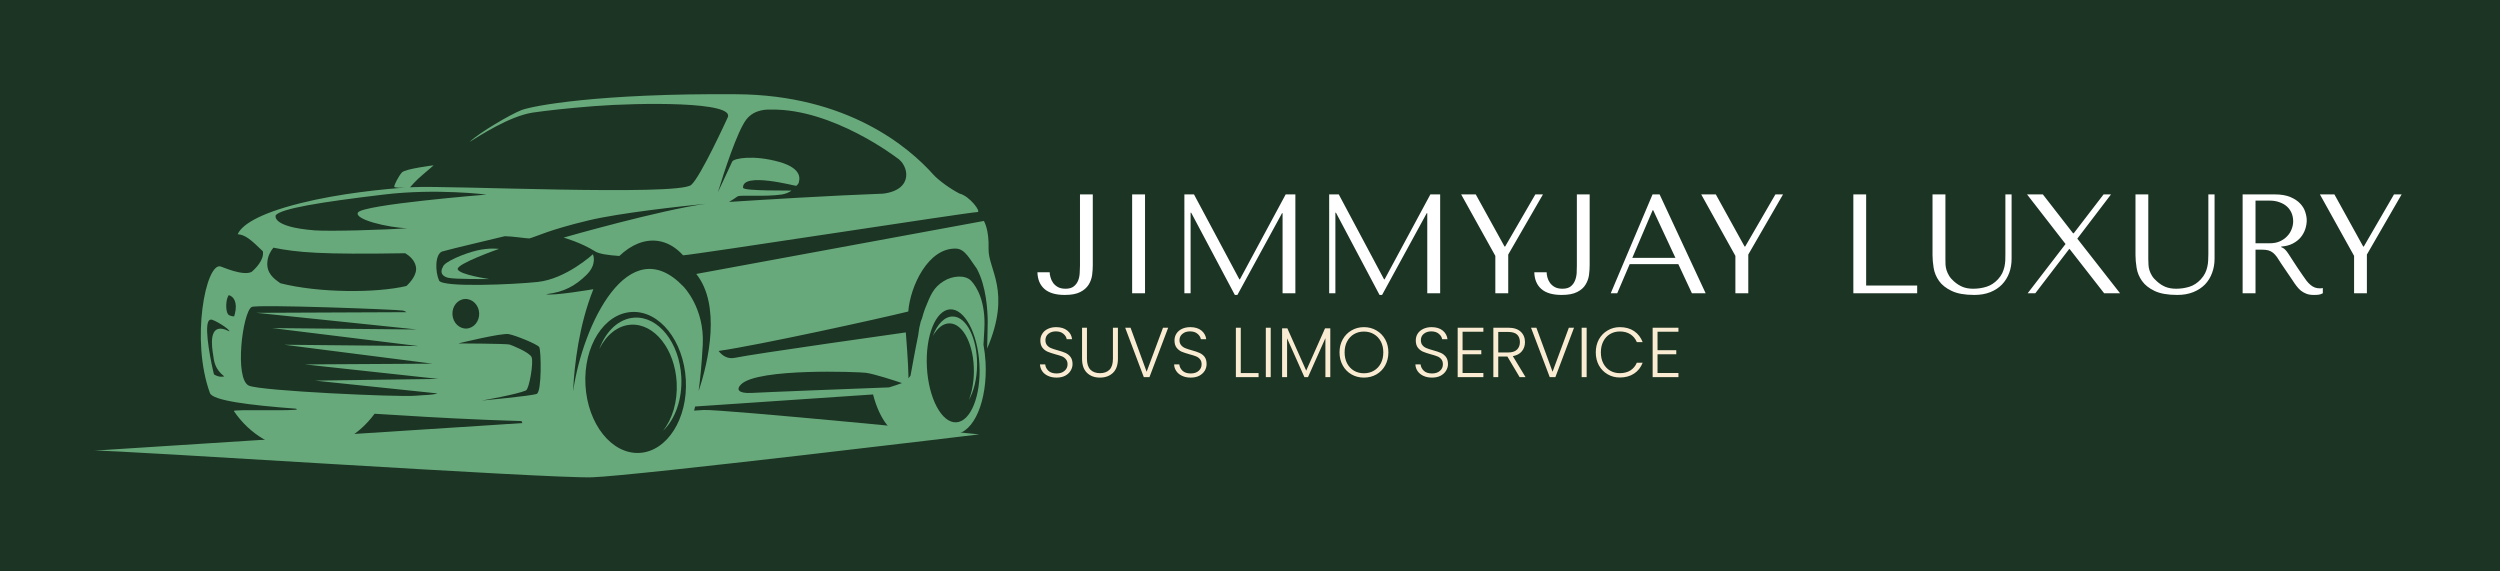 <svg viewBox="0 0 26.556 6.07" xmlns:xlink="http://www.w3.org/1999/xlink" version="1.1" xmlns="http://www.w3.org/2000/svg"><g transform="matrix(1,0,0,1,11.005,2.065)"><rect fill="#1c3423" y="-12.308" x="-11.005" height="26.556" width="26.556"></rect><g clip-path="url(#SvgjsClipPath1010)"><g clip-path="url(#a5d0c17e6-65ba-42bd-91b6-3f53cce71fa9d5fba917-968f-470c-9caa-9e5feb70dba4)"><path fill-rule="nonzero" transform="matrix(1,0,0,1,0,0)" fill="#67a97b" d="M -4.735 2.381 C -4.626 2.642 -4.449 2.764 -4.206 2.765 C -4.04 2.766 -3.806 2.597 -3.729 2.303 C -3.629 2.296 -3.56 2.292 -3.531 2.29 C -3.343 2.28 -0.603 2.549 -0.603 2.549 C -0.603 2.549 -4.256 2.99 -4.716 3.005 C -5.177 3.02 -9.801 2.712 -10 2.722 C -10.198 2.733 -5.298 2.422 -4.735 2.381"></path></g><g clip-path="url(#a5d0c17e6-65ba-42bd-91b6-3f53cce71fa9d5fba917-968f-470c-9caa-9e5feb70dba4)"><path fill-rule="nonzero" transform="matrix(1,0,0,1,0,0)" fill="#67a97b" d="M -4.264 1.309 C -4.01 1.295 -3.788 1.576 -3.768 1.937 C -3.755 2.176 -3.834 2.391 -3.963 2.512 C -3.864 2.389 -3.806 2.203 -3.817 1.998 C -3.836 1.645 -4.053 1.37 -4.302 1.384 C -4.443 1.392 -4.564 1.492 -4.639 1.642 C -4.568 1.45 -4.429 1.318 -4.264 1.309"></path></g><g clip-path="url(#a5d0c17e6-65ba-42bd-91b6-3f53cce71fa9d5fba917-968f-470c-9caa-9e5feb70dba4)"><path fill-rule="nonzero" transform="matrix(1,0,0,1,0,0)" fill="#67a97b" d="M -8.663 0.765 C -8.642 0.77 -8.424 0.87 -8.332 0.823 C -8.293 0.79 -8.196 0.695 -8.213 0.604 C -8.336 0.485 -8.397 0.429 -8.48 0.423 C -8.443 0.337 -8.289 0.212 -7.813 0.093 C -7.392 -0.012 -6.922 -0.057 -6.69 -0.073 C -6.739 -0.07 -6.816 -0.068 -6.817 -0.082 C -6.818 -0.103 -6.77 -0.195 -6.736 -0.233 C -6.701 -0.272 -6.399 -0.309 -6.399 -0.309 C -6.399 -0.309 -6.428 -0.282 -6.509 -0.214 C -6.585 -0.152 -6.649 -0.076 -6.649 -0.076 C -6.649 -0.076 -6.651 -0.075 -6.656 -0.075 C -6.641 -0.076 -6.626 -0.077 -6.614 -0.077 C -6.266 -0.097 -3.812 0.019 -3.664 -0.1 C -3.566 -0.179 -3.276 -0.815 -3.276 -0.815 C -3.183 -0.99 -4.218 -0.974 -4.69 -0.938 C -4.985 -0.915 -5.2 -0.89 -5.347 -0.869 C -5.6 -0.829 -5.916 -0.618 -6.018 -0.557 C -5.912 -0.658 -5.58 -0.851 -5.467 -0.895 C -5.353 -0.94 -4.653 -1.075 -3.181 -1.064 C -1.996 -1.056 -1.346 -0.496 -1.093 -0.213 C -1.037 -0.15 -0.909 -0.058 -0.813 -0.009 C -0.704 0.017 -0.575 0.192 -0.624 0.188 C -0.673 0.183 -3.625 0.641 -3.749 0.647 C -3.825 0.563 -3.916 0.508 -4.018 0.494 C -4.16 0.475 -4.301 0.535 -4.426 0.654 C -4.549 0.646 -4.643 0.631 -4.682 0.606 C -4.834 0.51 -5.018 0.459 -5.018 0.459 C -5 0.453 -3.995 0.167 -3.511 0.1 C -3.759 0.125 -4.413 0.195 -4.753 0.276 C -5.177 0.378 -5.294 0.443 -5.382 0.468 C -5.425 0.467 -5.559 0.445 -5.643 0.444 C -5.891 0.505 -6.145 0.562 -6.31 0.607 C -6.384 0.638 -6.384 0.818 -6.341 0.915 C -6.306 0.991 -5.545 0.957 -5.294 0.93 C -4.991 0.898 -4.707 0.636 -4.707 0.636 C -4.707 0.636 -4.657 0.739 -4.776 0.856 C -4.896 0.972 -5.011 1.037 -5.204 1.06 C -5.135 1.081 -4.702 1.007 -4.702 1.007 C -4.855 1.39 -4.903 1.805 -4.917 2.082 C -4.917 2.083 -4.916 2.083 -4.916 2.084 C -4.814 1.384 -4.328 0.37 -3.746 0.978 C -3.746 0.978 -3.52 1.204 -3.54 1.596 C -3.551 1.809 -3.569 1.978 -3.584 2.089 C -3.478 1.775 -3.345 1.175 -3.609 0.845 L -0.554 0.282 C -0.554 0.282 -0.497 0.37 -0.504 0.578 C -0.511 0.796 -0.257 1.026 -0.519 1.637 C -0.52 1.64 -0.512 1.395 -0.513 1.352 C -0.514 1.233 -0.528 0.975 -0.629 0.789 C -0.703 0.689 -0.754 0.58 -0.847 0.576 C -1.145 0.563 -1.337 0.977 -1.357 1.244 C -1.655 1.318 -2.946 1.602 -3.372 1.663 C -3.331 1.715 -3.275 1.751 -3.2 1.736 C -2.998 1.693 -1.383 1.466 -1.383 1.466 C -1.383 1.466 -1.355 1.818 -1.355 1.933 C -1.355 1.94 -1.355 1.947 -1.356 1.952 C -1.354 1.951 -1.353 1.949 -1.351 1.948 C -1.345 1.94 -1.339 1.933 -1.333 1.925 C -1.318 1.847 -1.286 1.661 -1.251 1.494 L -1.25 1.484 C -1.245 1.44 -1.237 1.396 -1.225 1.353 C -1.224 1.349 -1.222 1.344 -1.22 1.339 C -1.217 1.332 -1.214 1.326 -1.212 1.32 C -1.2 1.276 -1.189 1.239 -1.179 1.214 C -1.121 1.071 -1.092 0.99 -0.98 0.921 C -0.887 0.863 -0.752 0.852 -0.689 0.918 C -0.626 0.985 -0.533 1.144 -0.549 1.431 C -0.553 1.501 -0.556 1.555 -0.558 1.597 C -0.547 1.657 -0.54 1.719 -0.536 1.781 C -0.514 2.192 -0.66 2.535 -0.862 2.546 C -0.892 2.548 -1.327 2.568 -1.367 2.57 C -1.52 2.578 -1.662 2.394 -1.731 2.125 L -3.621 2.253 C -3.698 2.616 -3.942 2.886 -4.245 2.903 C -4.302 2.906 -4.712 2.939 -4.788 2.943 C -5.079 2.959 -5.341 2.737 -5.465 2.408 C -5.956 2.394 -6.497 2.363 -6.662 2.352 C -6.779 2.345 -6.901 2.337 -7.026 2.33 C -7.202 2.57 -7.473 2.723 -7.775 2.719 C -8.081 2.715 -8.351 2.552 -8.521 2.301 C -8.535 2.28 -7.838 2.305 -7.851 2.282 C -7.852 2.281 -7.856 2.278 -7.862 2.276 C -8.355 2.239 -8.746 2.19 -8.775 2.11 C -8.981 1.545 -8.818 0.726 -8.663 0.765 M -1.479 -0.389 C -1.479 -0.389 -2.155 -0.909 -2.808 -0.901 C -2.84 -0.901 -2.987 -0.912 -3.077 -0.796 C -3.173 -0.672 -3.315 -0.234 -3.379 -0.023 C -3.318 -0.151 -3.239 -0.326 -3.227 -0.349 C -3.208 -0.385 -2.997 -0.421 -2.727 -0.345 C -2.458 -0.269 -2.52 -0.14 -2.52 -0.126 C -2.519 -0.12 -2.537 -0.097 -2.547 -0.091 C -2.554 -0.087 -3.122 -0.243 -3.112 -0.071 C -3.11 -0.032 -2.59 -0.045 -2.598 -0.039 C -2.629 -0.019 -2.663 -0.005 -2.7 0.001 C -2.884 0.028 -3.141 0.003 -3.17 0.021 C -3.197 0.039 -3.228 0.062 -3.261 0.08 C -2.917 0.058 -2.177 0.012 -1.623 -0.008 C -1.294 -0.05 -1.351 -0.312 -1.479 -0.389 M -1.159 1.837 C -1.141 2.168 -1.001 2.43 -0.847 2.421 C -0.693 2.413 -0.583 2.137 -0.601 1.806 C -0.619 1.475 -0.759 1.213 -0.913 1.221 C -1.067 1.23 -1.177 1.505 -1.159 1.837 M -3.022 2.109 C -2.91 2.102 -1.908 2.063 -1.561 2.05 C -1.512 2.035 -1.463 2.019 -1.424 2.004 C -1.486 1.983 -1.716 1.907 -1.807 1.895 C -1.89 1.885 -2.953 1.843 -3.132 2.017 C -3.191 2.074 -3.158 2.116 -3.022 2.109 M -4.786 2.027 C -4.763 2.44 -4.506 2.762 -4.212 2.746 C -3.918 2.73 -3.697 2.381 -3.72 1.968 C -3.743 1.555 -4 1.233 -4.294 1.249 C -4.589 1.265 -4.809 1.613 -4.786 2.027 M -8.575 1.07 C -8.58 1.076 -8.585 1.087 -8.591 1.104 C -8.606 1.147 -8.61 1.264 -8.571 1.283 C -8.548 1.294 -8.53 1.296 -8.518 1.296 C -8.515 1.286 -8.512 1.276 -8.509 1.264 C -8.481 1.148 -8.522 1.083 -8.575 1.07 M -8.165 0.717 C -8.175 0.836 -8.099 0.894 -8.026 0.944 C -7.616 1.048 -7.008 1.049 -6.688 0.973 C -6.644 0.932 -6.571 0.849 -6.587 0.768 C -6.6 0.697 -6.659 0.65 -6.7 0.625 C -7.598 0.64 -7.843 0.617 -8.101 0.566 C -8.133 0.605 -8.16 0.656 -8.165 0.717 M -5.837 0.002 C -5.837 0.002 -6.372 -0.066 -6.931 0.002 C -7.611 0.083 -8.017 0.151 -8.076 0.221 C -8.076 0.221 -8.133 0.345 -7.662 0.382 C -7.508 0.394 -6.909 0.377 -6.678 0.359 C -6.879 0.354 -7.244 0.267 -7.203 0.193 C -7.157 0.108 -5.837 0.002 -5.837 0.002 M -5.915 1.26 C -5.92 1.174 -5.987 1.107 -6.066 1.111 C -6.144 1.115 -6.204 1.189 -6.199 1.276 C -6.194 1.362 -6.127 1.429 -6.049 1.425 C -5.97 1.42 -5.911 1.347 -5.915 1.26 M -5.304 2.119 C -5.248 2.098 -5.257 1.653 -5.277 1.622 C -5.296 1.592 -5.526 1.498 -5.601 1.484 C -5.677 1.47 -6.137 1.583 -6.137 1.583 C -6.137 1.583 -5.621 1.585 -5.591 1.595 C -5.561 1.605 -5.385 1.676 -5.359 1.727 C -5.334 1.778 -5.383 2.068 -5.419 2.083 C -5.516 2.125 -5.888 2.19 -5.888 2.19 C -5.888 2.19 -5.359 2.141 -5.304 2.119 M -6.6 2.139 C -6.495 2.13 -6.409 2.132 -6.358 2.114 L -7.66 1.978 L -6.348 1.96 L -7.766 1.806 L -6.411 1.798 L -7.986 1.597 L -6.562 1.611 L -8.113 1.42 L -6.576 1.435 L -8.281 1.258 L -6.687 1.251 C -6.701 1.242 -6.713 1.236 -6.724 1.234 C -6.793 1.222 -8.281 1.166 -8.332 1.196 C -8.428 1.252 -8.517 1.958 -8.362 2.031 C -8.244 2.088 -6.773 2.154 -6.6 2.139 M -8.732 1.912 C -8.674 1.949 -8.627 1.934 -8.623 1.933 C -8.725 1.855 -8.732 1.768 -8.741 1.704 C -8.749 1.646 -8.811 1.331 -8.568 1.455 C -8.569 1.426 -8.743 1.322 -8.766 1.33 C -8.766 1.33 -8.782 1.331 -8.791 1.348 C -8.837 1.435 -8.757 1.815 -8.732 1.912"></path></g><g clip-path="url(#a5d0c17e6-65ba-42bd-91b6-3f53cce71fa9d5fba917-968f-470c-9caa-9e5feb70dba4)"><path fill-rule="nonzero" transform="matrix(1,0,0,1,0,0)" fill="#67a97b" d="M -5.808 0.899 C -5.808 0.899 -6.182 0.903 -6.248 0.885 C -6.358 0.854 -6.3 0.77 -6.3 0.77 C -6.29 0.718 -6.076 0.628 -5.94 0.596 C -5.804 0.564 -5.705 0.579 -5.705 0.579 C -5.705 0.579 -6.159 0.738 -6.143 0.795 C -6.127 0.853 -5.808 0.899 -5.808 0.899"></path></g><g clip-path="url(#a5d0c17e6-65ba-42bd-91b6-3f53cce71fa9d5fba917-968f-470c-9caa-9e5feb70dba4)"><path fill-rule="nonzero" transform="matrix(1,0,0,1,0,0)" fill="#67a97b" d="M -0.918 1.37 C -0.987 1.369 -1.05 1.421 -1.097 1.505 C -1.049 1.378 -0.971 1.296 -0.884 1.297 C -0.739 1.298 -0.624 1.528 -0.626 1.811 C -0.627 1.959 -0.661 2.092 -0.714 2.185 C -0.681 2.101 -0.661 1.997 -0.66 1.883 C -0.658 1.601 -0.773 1.371 -0.918 1.37"></path></g></g><g><path fill-rule="nonzero" fill="#ffffff" d="M 0.467 2.220446049250313e-16 L 0.467 0.758 Q 0.467 0.794 0.464 0.836 Q 0.462 0.879 0.447 0.916 Q 0.432 0.953 0.401 0.977 Q 0.37 1.002 0.314 1.002 Q 0.264 1.002 0.232 0.984 Q 0.2 0.966 0.181 0.939 Q 0.162 0.912 0.154 0.881 Q 0.145 0.851 0.145 0.827 L 0.015 0.827 Q 0.018 0.942 0.09 1.005 Q 0.162 1.068 0.306 1.068 Q 0.41 1.068 0.47 1.037 Q 0.529 1.007 0.559 0.959 Q 0.588 0.912 0.596 0.857 Q 0.603 0.801 0.603 0.753 L 0.603 2.220446049250313e-16 L 0.467 2.220446049250313e-16 M 1.021 2.220446049250313e-16 L 1.021 1.05 L 1.158 1.05 L 1.158 2.220446049250313e-16 L 1.021 2.220446049250313e-16 M 1.678 2.220446049250313e-16 L 1.576 2.220446049250313e-16 L 1.576 1.05 L 1.642 1.05 L 1.642 0.194 L 1.648 0.194 L 2.112 1.068 L 2.139 1.068 L 2.613 0.2 L 2.619 0.2 L 2.619 1.05 L 2.755 1.05 L 2.755 2.220446049250313e-16 L 2.652 2.220446049250313e-16 L 2.166 0.902 L 2.16 0.902 L 1.678 2.220446049250313e-16 M 3.216 2.220446049250313e-16 L 3.114 2.220446049250313e-16 L 3.114 1.05 L 3.18 1.05 L 3.18 0.194 L 3.186 0.194 L 3.649 1.068 L 3.676 1.068 L 4.15 0.2 L 4.156 0.2 L 4.156 1.05 L 4.293 1.05 L 4.293 2.220446049250313e-16 L 4.189 2.220446049250313e-16 L 3.703 0.902 L 3.697 0.902 L 3.216 2.220446049250313e-16 M 4.516 2.220446049250313e-16 L 4.879 0.653 L 4.879 1.05 L 5.016 1.05 L 5.016 0.639 L 5.385 2.220446049250313e-16 L 5.304 2.220446049250313e-16 L 4.983 0.554 L 4.977 0.554 L 4.671 2.220446049250313e-16 L 4.516 2.220446049250313e-16 M 5.745 2.220446049250313e-16 L 5.745 0.758 Q 5.745 0.794 5.743 0.836 Q 5.74 0.879 5.725 0.916 Q 5.71 0.953 5.68 0.977 Q 5.649 1.002 5.592 1.002 Q 5.542 1.002 5.51 0.984 Q 5.478 0.966 5.459 0.939 Q 5.44 0.912 5.432 0.881 Q 5.424 0.851 5.424 0.827 L 5.293 0.827 Q 5.296 0.942 5.368 1.005 Q 5.44 1.068 5.584 1.068 Q 5.688 1.068 5.748 1.037 Q 5.808 1.007 5.837 0.959 Q 5.866 0.912 5.874 0.857 Q 5.881 0.801 5.881 0.753 L 5.881 2.220446049250313e-16 L 5.745 2.220446049250313e-16 M 6.823 0.741 L 6.967 1.05 L 7.113 1.05 L 6.624 2.220446049250313e-16 L 6.549 2.220446049250313e-16 L 6.105 1.05 L 6.174 1.05 L 6.306 0.741 L 6.823 0.741 M 6.792 0.674 L 6.334 0.674 L 6.55 0.168 L 6.556 0.168 L 6.792 0.674 M 7.066 2.220446049250313e-16 L 7.429 0.653 L 7.429 1.05 L 7.566 1.05 L 7.566 0.639 L 7.935 2.220446049250313e-16 L 7.854 2.220446049250313e-16 L 7.533 0.554 L 7.527 0.554 L 7.221 2.220446049250313e-16 L 7.066 2.220446049250313e-16 M 8.682 1.05 L 8.682 2.220446049250313e-16 L 8.818 2.220446049250313e-16 L 8.818 0.968 L 9.36 0.968 L 9.36 1.05 L 8.682 1.05 M 9.523 2.220446049250313e-16 L 9.523 0.645 Q 9.523 0.707 9.535 0.781 Q 9.547 0.855 9.592 0.919 Q 9.637 0.983 9.726 1.025 Q 9.814 1.068 9.967 1.068 Q 10.063 1.068 10.138 1.038 Q 10.212 1.008 10.262 0.956 Q 10.312 0.903 10.338 0.833 Q 10.363 0.764 10.363 0.684 L 10.363 2.220446049250313e-16 L 10.297 2.220446049250313e-16 L 10.297 0.635 Q 10.297 0.668 10.296 0.701 Q 10.294 0.735 10.287 0.769 Q 10.279 0.803 10.264 0.836 Q 10.248 0.869 10.218 0.902 Q 10.164 0.96 10.096 0.981 Q 10.029 1.002 9.955 1.002 Q 9.892 1.002 9.844 0.983 Q 9.795 0.963 9.751 0.924 Q 9.717 0.894 9.699 0.864 Q 9.681 0.834 9.672 0.805 Q 9.663 0.776 9.661 0.746 Q 9.66 0.716 9.66 0.686 L 9.66 2.220446049250313e-16 L 9.523 2.220446049250313e-16 M 10.695 2.220446049250313e-16 L 10.527 2.220446049250313e-16 L 10.936 0.527 L 10.534 1.05 L 10.615 1.05 L 10.974 0.581 L 10.98 0.581 L 11.346 1.05 L 11.515 1.05 L 11.061 0.47 L 11.419 2.220446049250313e-16 L 11.34 2.220446049250313e-16 L 11.023 0.413 L 11.016 0.413 L 10.695 2.220446049250313e-16 M 11.679 2.220446049250313e-16 L 11.679 0.645 Q 11.679 0.707 11.691 0.781 Q 11.703 0.855 11.748 0.919 Q 11.793 0.983 11.881 1.025 Q 11.97 1.068 12.123 1.068 Q 12.219 1.068 12.293 1.038 Q 12.367 1.008 12.418 0.956 Q 12.468 0.903 12.493 0.833 Q 12.519 0.764 12.519 0.684 L 12.519 2.220446049250313e-16 L 12.453 2.220446049250313e-16 L 12.453 0.635 Q 12.453 0.668 12.451 0.701 Q 12.45 0.735 12.442 0.769 Q 12.435 0.803 12.419 0.836 Q 12.403 0.869 12.373 0.902 Q 12.319 0.96 12.252 0.981 Q 12.184 1.002 12.111 1.002 Q 12.048 1.002 11.999 0.983 Q 11.95 0.963 11.907 0.924 Q 11.872 0.894 11.854 0.864 Q 11.836 0.834 11.827 0.805 Q 11.818 0.776 11.817 0.746 Q 11.815 0.716 11.815 0.686 L 11.815 2.220446049250313e-16 L 11.679 2.220446049250313e-16 M 12.817 2.220446049250313e-16 L 12.817 1.05 L 12.954 1.05 L 12.954 0.587 L 13.02 0.587 Q 13.062 0.587 13.089 0.594 Q 13.117 0.602 13.14 0.62 Q 13.162 0.638 13.182 0.666 Q 13.201 0.695 13.228 0.737 L 13.347 0.912 Q 13.369 0.947 13.391 0.975 Q 13.413 1.004 13.438 1.024 Q 13.464 1.044 13.496 1.056 Q 13.528 1.068 13.573 1.068 Q 13.606 1.068 13.627 1.065 Q 13.648 1.062 13.669 1.05 L 13.669 0.995 Q 13.662 0.996 13.654 0.997 Q 13.647 0.998 13.639 0.998 Q 13.608 0.998 13.584 0.989 Q 13.56 0.98 13.539 0.962 Q 13.518 0.945 13.498 0.92 Q 13.479 0.896 13.458 0.864 Q 13.395 0.773 13.36 0.718 Q 13.326 0.663 13.305 0.633 Q 13.285 0.603 13.272 0.59 Q 13.26 0.576 13.242 0.567 L 13.227 0.56 L 13.227 0.554 Q 13.299 0.549 13.35 0.522 Q 13.402 0.495 13.435 0.455 Q 13.468 0.414 13.483 0.367 Q 13.498 0.32 13.498 0.275 Q 13.498 0.234 13.482 0.186 Q 13.467 0.138 13.428 0.097 Q 13.39 0.056 13.324 0.028 Q 13.258 2.220446049250313e-16 13.158 2.220446049250313e-16 L 12.817 2.220446049250313e-16 M 12.954 0.066 L 13.105 0.066 Q 13.162 0.066 13.208 0.083 Q 13.254 0.099 13.287 0.128 Q 13.32 0.158 13.337 0.198 Q 13.354 0.239 13.354 0.287 Q 13.354 0.327 13.338 0.368 Q 13.323 0.41 13.291 0.443 Q 13.26 0.477 13.214 0.498 Q 13.168 0.519 13.108 0.519 L 12.954 0.519 L 12.954 0.066 M 13.638 2.220446049250313e-16 L 14.001 0.653 L 14.001 1.05 L 14.137 1.05 L 14.137 0.639 L 14.506 2.220446049250313e-16 L 14.425 2.220446049250313e-16 L 14.104 0.554 L 14.098 0.554 L 13.792 2.220446049250313e-16 L 13.638 2.220446049250313e-16"></path></g><g><path fill-rule="nonzero" fill="#faecd3" d="M 0.128 1.928 Q 0.088 1.91 0.066 1.878 Q 0.044 1.845 0.042 1.806 L 0.098 1.806 Q 0.101 1.844 0.131 1.873 Q 0.161 1.902 0.219 1.902 Q 0.272 1.902 0.303 1.874 Q 0.335 1.847 0.335 1.805 Q 0.335 1.771 0.317 1.751 Q 0.3 1.73 0.275 1.72 Q 0.249 1.71 0.204 1.698 Q 0.151 1.683 0.121 1.67 Q 0.09 1.656 0.068 1.628 Q 0.046 1.599 0.046 1.551 Q 0.046 1.51 0.068 1.478 Q 0.088 1.446 0.127 1.428 Q 0.165 1.41 0.214 1.41 Q 0.287 1.41 0.332 1.446 Q 0.377 1.482 0.383 1.538 L 0.326 1.538 Q 0.321 1.506 0.291 1.481 Q 0.261 1.455 0.21 1.455 Q 0.163 1.455 0.131 1.481 Q 0.1 1.506 0.1 1.549 Q 0.1 1.582 0.117 1.602 Q 0.134 1.623 0.16 1.633 Q 0.186 1.644 0.23 1.656 Q 0.281 1.67 0.313 1.684 Q 0.344 1.698 0.366 1.726 Q 0.388 1.755 0.388 1.803 Q 0.388 1.839 0.368 1.872 Q 0.349 1.905 0.31 1.926 Q 0.272 1.946 0.219 1.946 Q 0.167 1.946 0.128 1.928 M 0.541 1.416 L 0.541 1.746 Q 0.541 1.824 0.578 1.862 Q 0.615 1.899 0.68 1.899 Q 0.744 1.899 0.781 1.862 Q 0.817 1.825 0.817 1.746 L 0.817 1.416 L 0.87 1.416 L 0.87 1.746 Q 0.87 1.845 0.817 1.896 Q 0.764 1.946 0.679 1.946 Q 0.594 1.946 0.542 1.896 Q 0.489 1.845 0.489 1.746 L 0.489 1.416 L 0.541 1.416 M 1.404 1.416 L 1.205 1.941 L 1.145 1.941 L 0.947 1.416 L 1.004 1.416 L 1.175 1.884 L 1.349 1.416 L 1.404 1.416 M 1.553 1.928 Q 1.513 1.91 1.491 1.878 Q 1.468 1.845 1.467 1.806 L 1.522 1.806 Q 1.526 1.844 1.556 1.873 Q 1.586 1.902 1.644 1.902 Q 1.697 1.902 1.728 1.874 Q 1.759 1.847 1.759 1.805 Q 1.759 1.771 1.742 1.751 Q 1.725 1.73 1.699 1.72 Q 1.674 1.71 1.629 1.698 Q 1.576 1.683 1.545 1.67 Q 1.515 1.656 1.493 1.628 Q 1.471 1.599 1.471 1.551 Q 1.471 1.51 1.492 1.478 Q 1.513 1.446 1.551 1.428 Q 1.59 1.41 1.639 1.41 Q 1.712 1.41 1.757 1.446 Q 1.801 1.482 1.808 1.538 L 1.751 1.538 Q 1.746 1.506 1.716 1.481 Q 1.686 1.455 1.635 1.455 Q 1.587 1.455 1.556 1.481 Q 1.524 1.506 1.524 1.549 Q 1.524 1.582 1.542 1.602 Q 1.559 1.623 1.585 1.633 Q 1.611 1.644 1.655 1.656 Q 1.706 1.67 1.737 1.684 Q 1.769 1.698 1.791 1.726 Q 1.812 1.755 1.812 1.803 Q 1.812 1.839 1.793 1.872 Q 1.773 1.905 1.735 1.926 Q 1.697 1.946 1.644 1.946 Q 1.592 1.946 1.553 1.928 M 2.175 1.898 L 2.364 1.898 L 2.364 1.941 L 2.123 1.941 L 2.123 1.416 L 2.175 1.416 L 2.175 1.898 M 2.493 1.416 L 2.493 1.941 L 2.441 1.941 L 2.441 1.416 L 2.493 1.416 M 3.126 1.423 L 3.126 1.941 L 3.074 1.941 L 3.074 1.527 L 2.889 1.941 L 2.851 1.941 L 2.667 1.529 L 2.667 1.941 L 2.614 1.941 L 2.614 1.423 L 2.67 1.423 L 2.87 1.872 L 3.07 1.423 L 3.126 1.423 M 3.351 1.912 Q 3.292 1.878 3.258 1.817 Q 3.224 1.755 3.224 1.678 Q 3.224 1.601 3.258 1.54 Q 3.292 1.479 3.351 1.445 Q 3.41 1.41 3.483 1.41 Q 3.557 1.41 3.616 1.445 Q 3.675 1.479 3.709 1.54 Q 3.743 1.601 3.743 1.678 Q 3.743 1.755 3.709 1.817 Q 3.675 1.878 3.616 1.912 Q 3.557 1.946 3.483 1.946 Q 3.41 1.946 3.351 1.912 M 3.588 1.873 Q 3.635 1.846 3.662 1.796 Q 3.689 1.745 3.689 1.678 Q 3.689 1.611 3.662 1.561 Q 3.635 1.511 3.588 1.484 Q 3.542 1.457 3.483 1.457 Q 3.425 1.457 3.378 1.484 Q 3.332 1.511 3.305 1.561 Q 3.278 1.611 3.278 1.678 Q 3.278 1.745 3.305 1.796 Q 3.332 1.846 3.378 1.873 Q 3.425 1.9 3.483 1.9 Q 3.542 1.9 3.588 1.873 M 4.116 1.928 Q 4.076 1.91 4.054 1.878 Q 4.031 1.845 4.03 1.806 L 4.085 1.806 Q 4.089 1.844 4.119 1.873 Q 4.149 1.902 4.207 1.902 Q 4.26 1.902 4.291 1.874 Q 4.322 1.847 4.322 1.805 Q 4.322 1.771 4.305 1.751 Q 4.288 1.73 4.262 1.72 Q 4.237 1.71 4.192 1.698 Q 4.139 1.683 4.109 1.67 Q 4.078 1.656 4.056 1.628 Q 4.034 1.599 4.034 1.551 Q 4.034 1.51 4.055 1.478 Q 4.076 1.446 4.115 1.428 Q 4.153 1.41 4.202 1.41 Q 4.275 1.41 4.32 1.446 Q 4.364 1.482 4.371 1.538 L 4.314 1.538 Q 4.309 1.506 4.279 1.481 Q 4.249 1.455 4.198 1.455 Q 4.151 1.455 4.119 1.481 Q 4.088 1.506 4.088 1.549 Q 4.088 1.582 4.105 1.602 Q 4.122 1.623 4.148 1.633 Q 4.174 1.644 4.218 1.656 Q 4.269 1.67 4.301 1.684 Q 4.332 1.698 4.354 1.726 Q 4.376 1.755 4.376 1.803 Q 4.376 1.839 4.356 1.872 Q 4.337 1.905 4.298 1.926 Q 4.26 1.946 4.207 1.946 Q 4.155 1.946 4.116 1.928 M 4.531 1.459 L 4.531 1.655 L 4.73 1.655 L 4.73 1.698 L 4.531 1.698 L 4.531 1.897 L 4.752 1.897 L 4.752 1.941 L 4.479 1.941 L 4.479 1.416 L 4.752 1.416 L 4.752 1.459 L 4.531 1.459 M 5.137 1.941 L 5.007 1.722 L 4.91 1.722 L 4.91 1.941 L 4.858 1.941 L 4.858 1.416 L 5.015 1.416 Q 5.103 1.416 5.148 1.458 Q 5.194 1.5 5.194 1.569 Q 5.194 1.626 5.161 1.666 Q 5.129 1.706 5.065 1.718 L 5.2 1.941 L 5.137 1.941 M 4.91 1.679 L 5.016 1.679 Q 5.078 1.679 5.109 1.649 Q 5.14 1.619 5.14 1.569 Q 5.14 1.517 5.11 1.489 Q 5.08 1.461 5.015 1.461 L 4.91 1.461 L 4.91 1.679 M 5.715 1.416 L 5.517 1.941 L 5.457 1.941 L 5.258 1.416 L 5.315 1.416 L 5.487 1.884 L 5.66 1.416 L 5.715 1.416 M 5.849 1.416 L 5.849 1.941 L 5.796 1.941 L 5.796 1.416 L 5.849 1.416 M 5.979 1.54 Q 6.013 1.479 6.072 1.445 Q 6.13 1.41 6.202 1.41 Q 6.29 1.41 6.353 1.452 Q 6.415 1.494 6.444 1.569 L 6.382 1.569 Q 6.36 1.516 6.314 1.486 Q 6.267 1.456 6.202 1.456 Q 6.144 1.456 6.098 1.483 Q 6.052 1.51 6.026 1.561 Q 6 1.611 6 1.678 Q 6 1.745 6.026 1.795 Q 6.052 1.845 6.098 1.872 Q 6.144 1.899 6.202 1.899 Q 6.267 1.899 6.314 1.87 Q 6.36 1.84 6.382 1.788 L 6.444 1.788 Q 6.415 1.863 6.352 1.904 Q 6.289 1.945 6.202 1.945 Q 6.13 1.945 6.072 1.911 Q 6.013 1.877 5.979 1.816 Q 5.946 1.755 5.946 1.678 Q 5.946 1.601 5.979 1.54 M 6.602 1.459 L 6.602 1.655 L 6.801 1.655 L 6.801 1.698 L 6.602 1.698 L 6.602 1.897 L 6.824 1.897 L 6.824 1.941 L 6.55 1.941 L 6.55 1.416 L 6.824 1.416 L 6.824 1.459 L 6.602 1.459"></path></g></g><defs><clipPath id="SvgjsClipPath1010"><path d="M -10.005 -1.065 h 9.605 v 4.071 h -9.605 Z"></path></clipPath><clipPath id="a5d0c17e6-65ba-42bd-91b6-3f53cce71fa9d5fba917-968f-470c-9caa-9e5feb70dba4"><path d="M -10.005 3.006 L -0.4 3.006 L -0.4 -1.065 L -10.005 -1.065 Z"></path></clipPath></defs></svg>